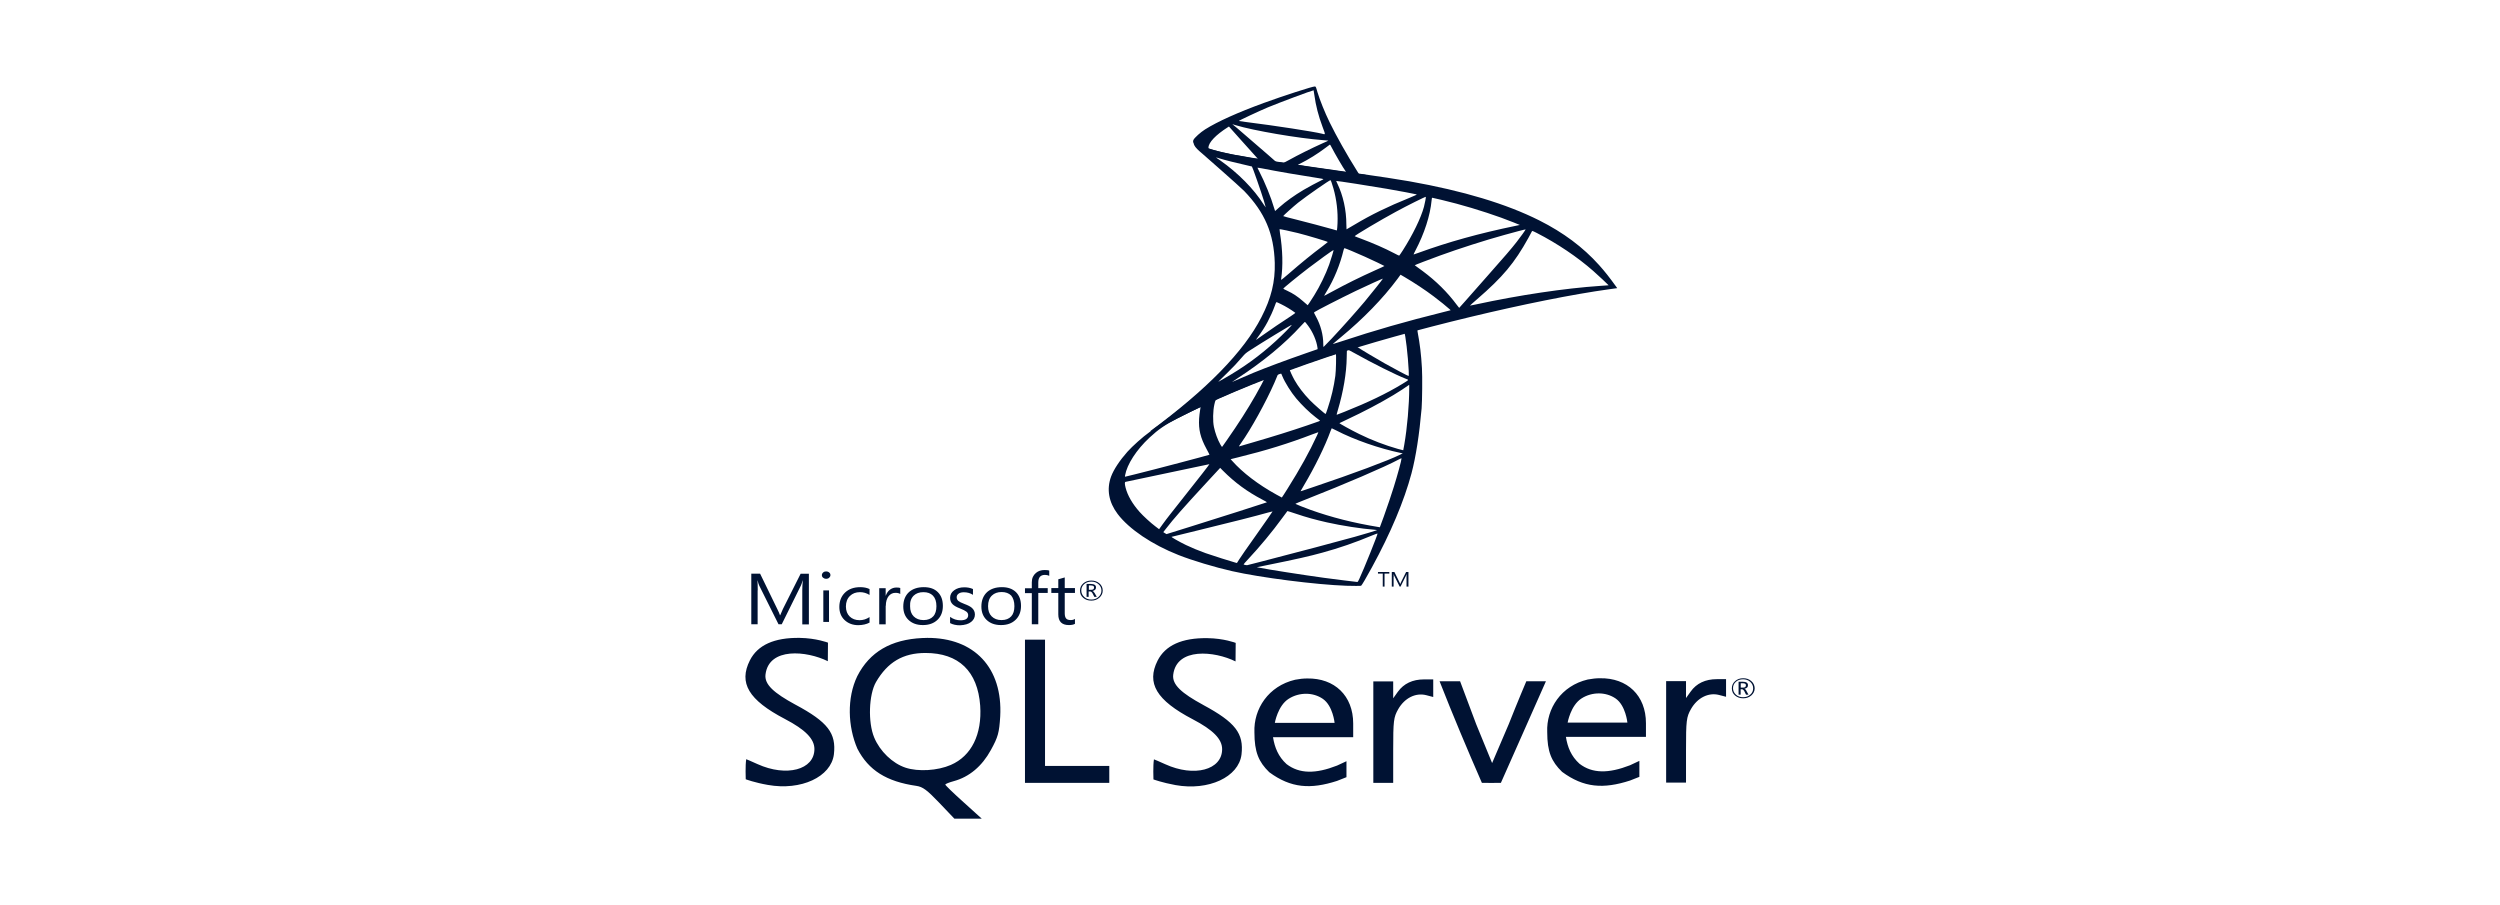 <svg width="116" height="42" viewBox="0 0 116 42" fill="none" xmlns="http://www.w3.org/2000/svg">
<g clip-path="url(#clip0_6686_60287)">
<g clip-path="url(#clip1_6686_60287)">
<path d="M66.342 14.83L61.17 16.346L56.671 18.128L55.412 18.426C55.092 18.7 54.755 18.977 54.392 19.257C53.993 19.566 53.622 19.847 53.336 20.05C53.02 20.275 52.551 20.696 52.312 20.962C51.956 21.362 51.675 21.787 51.554 22.113C51.339 22.702 51.444 23.299 51.859 23.849C52.391 24.551 53.45 25.267 54.685 25.754C55.314 26.003 56.374 26.323 57.171 26.502C58.496 26.803 61.061 27.13 62.472 27.179C62.757 27.189 63.14 27.189 63.156 27.179C63.187 27.161 63.406 26.786 63.66 26.319C64.528 24.73 65.153 23.239 65.493 21.966C65.697 21.194 65.857 20.166 65.963 18.949C65.99 18.608 66.002 17.468 65.978 17.082C65.943 16.451 65.88 15.939 65.783 15.437C65.767 15.363 65.763 15.297 65.771 15.293C65.787 15.283 65.834 15.269 66.471 15.104L66.342 14.83V14.83H66.342V14.83ZM65.161 15.451C65.208 15.451 65.333 16.528 65.365 17.209C65.372 17.352 65.368 17.447 65.361 17.447C65.329 17.447 64.7 17.114 64.251 16.861C63.86 16.64 63.117 16.198 63 16.114C62.961 16.09 62.964 16.086 63.285 15.988C63.828 15.823 65.118 15.451 65.161 15.451ZM62.527 16.23C62.562 16.23 62.652 16.275 62.867 16.395C63.672 16.847 64.766 17.395 65.236 17.577C65.38 17.633 65.396 17.612 65.064 17.816C64.352 18.251 63.465 18.678 62.378 19.11C62.187 19.187 62.026 19.247 62.022 19.247C62.014 19.247 62.038 19.159 62.069 19.054C62.331 18.18 62.48 17.296 62.487 16.588C62.491 16.237 62.491 16.237 62.527 16.226C62.519 16.23 62.523 16.23 62.527 16.23ZM61.983 16.416C62.007 16.437 61.991 17.223 61.96 17.437C61.889 17.949 61.78 18.426 61.6 18.963C61.557 19.092 61.518 19.201 61.51 19.208C61.495 19.226 60.959 18.756 60.783 18.573C60.478 18.258 60.24 17.942 60.064 17.633C59.974 17.475 59.833 17.166 59.845 17.156C59.907 17.117 61.968 16.402 61.983 16.416ZM59.427 17.317C59.431 17.317 59.434 17.317 59.438 17.321C59.446 17.328 59.474 17.384 59.497 17.447C59.622 17.752 59.904 18.201 60.146 18.489C60.412 18.805 60.76 19.142 61.049 19.363C61.143 19.433 61.229 19.499 61.24 19.51C61.264 19.531 61.272 19.527 60.635 19.745C59.896 19.997 59.09 20.25 58.168 20.517C57.948 20.581 57.727 20.645 57.507 20.71C57.472 20.72 57.484 20.703 57.586 20.559C58.043 19.917 58.739 18.657 59.13 17.766C59.196 17.612 59.263 17.458 59.274 17.423C59.29 17.373 59.309 17.356 59.36 17.331C59.388 17.324 59.415 17.317 59.427 17.317ZM58.645 17.608C58.657 17.616 58.457 17.991 58.262 18.335C57.883 18.998 57.468 19.65 56.913 20.443C56.819 20.58 56.73 20.706 56.718 20.72C56.698 20.745 56.69 20.738 56.628 20.629C56.495 20.394 56.386 20.092 56.327 19.815C56.268 19.541 56.28 19.064 56.346 18.77C56.397 18.552 56.393 18.556 56.511 18.503C57.011 18.275 58.629 17.595 58.645 17.608ZM65.388 17.854V18.002C65.388 18.784 65.294 19.857 65.157 20.64C65.134 20.776 65.114 20.889 65.11 20.892C65.11 20.892 64.997 20.864 64.864 20.829C64.278 20.664 63.641 20.422 63.066 20.138C62.687 19.952 62.136 19.647 62.151 19.633C62.155 19.629 62.319 19.552 62.511 19.461C63.277 19.103 64.012 18.717 64.649 18.335C64.888 18.191 65.247 17.959 65.326 17.896L65.388 17.854ZM55.694 18.892C55.709 18.892 55.705 18.921 55.682 19.047C55.666 19.138 55.647 19.306 55.639 19.422C55.608 19.934 55.701 20.313 55.983 20.832C56.061 20.976 56.124 21.096 56.12 21.099C56.092 21.12 53.505 21.801 52.691 22.001C52.449 22.06 52.238 22.113 52.222 22.116C52.195 22.123 52.191 22.12 52.203 22.06C52.293 21.545 52.73 20.871 53.34 20.303C53.747 19.924 54.071 19.703 54.626 19.419C55.025 19.215 55.639 18.91 55.686 18.896C55.686 18.892 55.69 18.892 55.694 18.892ZM61.792 19.871C61.796 19.868 61.889 19.913 62.003 19.973C62.839 20.408 64.004 20.811 64.997 21.018L65.087 21.036L64.962 21.099C64.442 21.359 62.734 21.997 60.986 22.583C60.732 22.667 60.482 22.751 60.435 22.769C60.388 22.786 60.345 22.797 60.345 22.794C60.345 22.79 60.416 22.667 60.505 22.516C60.994 21.695 61.487 20.696 61.737 20.001C61.768 19.934 61.788 19.875 61.792 19.871ZM61.17 20.054C61.174 20.057 61.143 20.131 61.104 20.215C60.764 20.955 60.318 21.762 59.747 22.667C59.603 22.899 59.481 23.085 59.477 23.085C59.474 23.085 59.356 23.021 59.216 22.944C58.387 22.488 57.652 21.927 57.171 21.383L57.101 21.306L57.456 21.218C58.731 20.906 59.814 20.569 60.889 20.155C61.041 20.099 61.166 20.054 61.17 20.054ZM65.032 21.264C65.036 21.345 64.837 22.067 64.673 22.59C64.536 23.029 64.418 23.372 64.204 23.979C64.11 24.246 64.028 24.467 64.024 24.467C64.02 24.467 63.996 24.463 63.973 24.456C62.812 24.267 61.772 24.004 60.795 23.653C60.521 23.555 60.13 23.397 60.107 23.379C60.099 23.372 60.334 23.274 60.631 23.158C62.409 22.46 64.254 21.667 64.888 21.327C64.962 21.285 65.02 21.264 65.032 21.264ZM56.116 21.538C56.124 21.545 55.627 22.187 54.931 23.06C54.689 23.365 54.407 23.723 54.302 23.857C54.197 23.99 54.036 24.2 53.946 24.327L53.782 24.555L53.606 24.421C53.399 24.267 53.039 23.937 52.879 23.755C52.543 23.379 52.316 22.983 52.226 22.622C52.183 22.453 52.183 22.369 52.222 22.359C52.281 22.345 53.325 22.123 54.302 21.92C54.845 21.808 55.475 21.674 55.701 21.625C55.928 21.576 56.112 21.538 56.116 21.538ZM56.616 21.709L56.741 21.836C57.304 22.401 57.879 22.818 58.575 23.183C58.7 23.246 58.794 23.302 58.786 23.306C58.758 23.323 56.37 24.084 55.264 24.428C54.642 24.625 54.13 24.783 54.126 24.783C54.122 24.783 54.087 24.762 54.048 24.737L53.977 24.691L54.091 24.544C54.458 24.067 54.92 23.544 55.924 22.457L56.616 21.709ZM59.736 23.713C59.739 23.709 59.911 23.765 60.123 23.835C60.631 24.007 61.033 24.116 61.573 24.239C62.237 24.39 63.199 24.537 63.766 24.579C63.852 24.586 63.899 24.593 63.883 24.604C63.856 24.618 63.281 24.79 62.859 24.909C62.187 25.098 60.134 25.642 58.461 26.074C58.152 26.154 57.887 26.221 57.871 26.224C57.832 26.232 57.703 26.2 57.703 26.186C57.703 26.179 57.797 26.07 57.91 25.951C58.473 25.347 59.032 24.674 59.497 24.035C59.626 23.86 59.736 23.716 59.736 23.713ZM59.047 23.73C59.051 23.734 58.774 24.134 58.289 24.821C58.082 25.112 57.851 25.442 57.769 25.558C57.691 25.67 57.574 25.846 57.507 25.944L57.394 26.123L57.335 26.109C57.195 26.074 56.206 25.761 55.944 25.667C55.619 25.551 55.283 25.411 55.033 25.291C54.72 25.14 54.329 24.916 54.361 24.909C54.368 24.905 54.904 24.776 55.549 24.618C57.261 24.2 58.211 23.958 58.833 23.783C58.946 23.751 59.044 23.727 59.047 23.73ZM63.914 24.755H63.918C63.934 24.79 63.301 26.368 63.07 26.866C63.019 26.979 63 27.007 62.972 27.003C62.906 27 61.987 26.884 61.428 26.81C60.455 26.677 58.821 26.421 58.41 26.337L58.317 26.319L58.899 26.2C60.15 25.947 60.752 25.81 61.362 25.642C62.132 25.432 62.894 25.169 63.664 24.846C63.785 24.797 63.887 24.758 63.914 24.755Z" fill="#001233"/>
<path d="M61.01 4.012C60.924 4.001 59.536 4.45 58.641 4.777C57.433 5.219 56.495 5.64 55.916 6.005C55.701 6.141 55.432 6.383 55.389 6.478C55.373 6.513 55.365 6.555 55.365 6.597L55.889 7.043L57.136 7.401L60.103 7.878L63.496 8.401L63.531 8.137C63.52 8.137 63.512 8.134 63.5 8.134L63.054 8.071L62.964 7.927C62.503 7.197 61.995 6.292 61.698 5.682C61.467 5.208 61.248 4.661 61.127 4.268C61.061 4.029 61.053 4.015 61.01 4.012V4.012H61.01V4.012ZM60.947 4.191H60.951C60.955 4.194 60.971 4.293 60.986 4.408C61.053 4.9 61.174 5.373 61.366 5.885C61.51 6.271 61.51 6.25 61.342 6.204C60.943 6.106 59.157 5.829 57.863 5.668C57.656 5.643 57.48 5.619 57.48 5.615C57.464 5.601 58.414 5.156 58.833 4.98C59.368 4.759 60.838 4.208 60.947 4.191ZM57.179 5.762L57.331 5.808C58.16 6.061 60.244 6.418 61.393 6.503C61.522 6.513 61.631 6.524 61.635 6.524C61.639 6.527 61.53 6.58 61.389 6.639C60.834 6.889 60.224 7.194 59.802 7.429C59.677 7.499 59.563 7.555 59.548 7.555C59.532 7.555 59.45 7.541 59.364 7.531L59.208 7.509L58.817 7.166C58.129 6.566 57.59 6.103 57.382 5.927L57.179 5.762ZM57.023 5.871L57.574 6.489C57.875 6.829 58.18 7.162 58.246 7.236C58.313 7.31 58.367 7.369 58.364 7.373C58.348 7.383 57.566 7.246 57.152 7.162C56.726 7.074 56.55 7.032 56.288 6.959L56.073 6.896V6.846C56.077 6.611 56.409 6.261 56.972 5.903L57.023 5.871ZM61.706 6.713C61.721 6.713 61.741 6.745 61.788 6.839C61.921 7.103 62.335 7.811 62.437 7.948C62.468 7.994 62.523 7.997 61.971 7.916C60.646 7.723 60.22 7.66 60.22 7.653C60.22 7.65 60.259 7.625 60.31 7.601C60.721 7.397 61.135 7.138 61.502 6.861C61.592 6.794 61.674 6.731 61.69 6.72C61.694 6.713 61.702 6.71 61.706 6.713Z" fill="#001233"/>
<path d="M55.416 6.428C55.416 6.428 55.33 6.551 55.412 6.733C55.462 6.845 55.611 6.982 55.779 7.122C55.779 7.122 57.519 8.645 57.73 8.862C58.691 9.859 59.11 10.841 59.149 12.195C59.172 13.065 58.988 13.83 58.531 14.717C57.718 16.31 56.002 18.068 53.355 20.018L53.742 19.902C53.993 19.734 54.333 19.555 55.13 19.162C56.971 18.257 59.043 17.426 61.584 16.57C65.243 15.335 71.259 13.889 74.683 13.419L75.039 13.37L74.984 13.293C74.671 12.858 74.456 12.588 74.198 12.3C73.448 11.465 72.537 10.788 71.423 10.227C69.891 9.459 67.909 8.859 65.399 8.413C64.926 8.329 63.886 8.168 63.042 8.052C61.252 7.803 60.095 7.631 58.82 7.435C58.363 7.364 57.679 7.259 57.225 7.172C56.991 7.126 56.541 7.031 56.19 6.922C55.908 6.824 55.502 6.726 55.416 6.428ZM56.424 7.305C56.428 7.301 56.49 7.322 56.573 7.347C56.721 7.392 56.913 7.445 57.139 7.501C57.311 7.544 57.483 7.585 57.656 7.624C57.89 7.677 58.085 7.726 58.089 7.726C58.117 7.75 58.512 8.883 58.645 9.318C58.695 9.483 58.734 9.624 58.73 9.624C58.727 9.627 58.684 9.567 58.633 9.487C58.175 8.764 57.452 8.031 56.616 7.442C56.506 7.371 56.424 7.308 56.424 7.305ZM58.347 7.782C58.367 7.782 58.453 7.792 58.558 7.813C59.223 7.947 60.415 8.15 61.178 8.266C61.306 8.284 61.408 8.305 61.408 8.312C61.408 8.319 61.361 8.343 61.303 8.371C61.174 8.431 60.654 8.708 60.482 8.813C60.048 9.073 59.657 9.353 59.375 9.606C59.262 9.708 59.164 9.792 59.164 9.792C59.164 9.792 59.141 9.732 59.121 9.659C58.981 9.171 58.687 8.448 58.422 7.94C58.379 7.859 58.343 7.785 58.343 7.778C58.343 7.785 58.343 7.782 58.347 7.782ZM61.733 8.361C61.756 8.368 61.795 8.487 61.873 8.75C62.018 9.259 62.084 9.827 62.061 10.357C62.053 10.504 62.045 10.641 62.037 10.659L62.026 10.694L61.822 10.634C61.404 10.515 60.724 10.336 60.142 10.188C59.809 10.108 59.54 10.034 59.54 10.027C59.54 10.006 60.024 9.571 60.231 9.406C60.626 9.094 61.697 8.35 61.733 8.361ZM62.002 8.396C62.014 8.385 63.621 8.634 64.352 8.761C64.895 8.855 65.685 9.003 65.731 9.02C65.755 9.027 65.673 9.069 65.411 9.175C64.379 9.592 63.613 9.967 62.851 10.424C62.651 10.543 62.483 10.641 62.479 10.641C62.475 10.641 62.471 10.539 62.471 10.416C62.471 9.75 62.323 9.076 62.049 8.508C62.022 8.452 61.998 8.399 62.002 8.396ZM66.158 9.133C66.169 9.143 66.118 9.427 66.072 9.596C65.931 10.118 65.552 10.894 65.087 11.623C65.004 11.753 64.93 11.858 64.922 11.862C64.915 11.865 64.809 11.813 64.688 11.749C64.234 11.511 63.718 11.287 63.155 11.076C62.999 11.016 62.862 10.967 62.858 10.96C62.831 10.939 64.09 10.192 64.754 9.834C65.282 9.546 66.142 9.118 66.158 9.133ZM66.455 9.175C66.49 9.175 67.201 9.35 67.573 9.448C68.491 9.694 69.547 10.041 70.235 10.322L70.52 10.438L70.321 10.48C68.64 10.827 67.201 11.227 65.814 11.732C65.7 11.774 65.599 11.809 65.591 11.809C65.583 11.809 65.622 11.729 65.673 11.63C66.091 10.834 66.361 10.002 66.427 9.294C66.431 9.227 66.443 9.175 66.455 9.175ZM59.371 10.634C59.383 10.623 59.927 10.739 60.22 10.813C60.665 10.925 61.611 11.209 61.611 11.23C61.611 11.234 61.506 11.315 61.381 11.413C60.869 11.795 60.376 12.198 59.786 12.711C59.61 12.862 59.461 12.984 59.454 12.984C59.446 12.984 59.442 12.963 59.446 12.935C59.536 12.346 59.516 11.588 59.391 10.82C59.379 10.722 59.368 10.637 59.371 10.634ZM70.79 10.645C70.797 10.652 70.54 11.016 70.375 11.223C70.141 11.525 69.797 11.925 69.019 12.802C68.609 13.265 68.147 13.788 67.995 13.963C67.838 14.139 67.71 14.286 67.706 14.286C67.702 14.286 67.651 14.223 67.596 14.146C67.158 13.556 66.634 13.04 66.013 12.578C65.896 12.49 65.767 12.395 65.724 12.367C65.681 12.339 65.645 12.311 65.645 12.307C65.645 12.297 66.31 12.041 66.814 11.858C67.698 11.536 68.902 11.15 69.805 10.901C70.278 10.767 70.782 10.637 70.79 10.645ZM71.091 10.715C71.106 10.711 71.2 10.753 71.314 10.813C72.263 11.3 73.194 11.928 73.929 12.574C74.136 12.756 74.648 13.233 74.64 13.237C74.64 13.237 74.46 13.251 74.249 13.265C72.604 13.377 70.497 13.69 68.472 14.128C68.335 14.156 68.214 14.181 68.206 14.181C68.198 14.181 68.351 14.044 68.542 13.879C69.731 12.851 70.274 12.202 70.915 11.044C71.005 10.873 71.083 10.725 71.091 10.715C71.087 10.715 71.087 10.715 71.091 10.715ZM62.385 11.514C62.44 11.525 62.948 11.739 63.331 11.911C63.683 12.069 64.211 12.321 64.238 12.342C64.242 12.346 64.055 12.434 63.824 12.535C63.089 12.865 62.46 13.177 61.803 13.535C61.615 13.637 61.459 13.721 61.455 13.721C61.439 13.721 61.443 13.707 61.549 13.535C61.901 12.96 62.182 12.272 62.342 11.602C62.358 11.55 62.374 11.514 62.385 11.514ZM61.877 11.599C61.889 11.609 61.756 12.041 61.674 12.276C61.514 12.721 61.244 13.279 60.982 13.7C60.919 13.798 60.826 13.942 60.775 14.023L60.677 14.163L60.458 13.974C60.204 13.753 59.997 13.616 59.731 13.493C59.626 13.444 59.544 13.402 59.544 13.395C59.544 13.367 60.212 12.823 60.724 12.43C61.092 12.146 61.865 11.588 61.877 11.599ZM64.985 12.746L65.177 12.858C65.614 13.114 66.13 13.454 66.525 13.753C66.748 13.918 67.178 14.265 67.264 14.349L67.311 14.395L66.994 14.475C65.204 14.921 63.82 15.317 62.206 15.851C62.026 15.91 61.873 15.959 61.861 15.959C61.838 15.959 61.819 15.977 62.221 15.643C63.253 14.791 64.168 13.851 64.848 12.935L64.985 12.746ZM64.168 12.928C64.176 12.935 63.64 13.612 63.32 13.995C62.937 14.451 62.256 15.216 61.787 15.714C61.592 15.921 61.424 16.093 61.416 16.096C61.404 16.1 61.4 16.047 61.4 15.966C61.4 15.542 61.279 15.089 61.068 14.703C60.978 14.542 60.962 14.503 60.982 14.486C61.056 14.426 62.194 13.844 62.913 13.497C63.398 13.265 64.156 12.921 64.168 12.928ZM59.227 14.016C59.239 14.016 59.328 14.058 59.43 14.107C59.68 14.23 59.903 14.367 60.102 14.514C60.11 14.521 60.009 14.595 59.876 14.682C59.504 14.921 58.941 15.303 58.613 15.538C58.269 15.784 58.258 15.791 58.297 15.738C58.555 15.384 58.684 15.184 58.82 14.928C58.941 14.7 59.063 14.43 59.149 14.195C59.18 14.093 59.219 14.016 59.227 14.016ZM60.544 14.942C60.564 14.938 60.587 14.97 60.693 15.11C60.916 15.409 61.088 15.808 61.131 16.131L61.138 16.201L60.603 16.387C59.645 16.721 58.762 17.05 58.164 17.296C57.995 17.366 57.702 17.492 57.511 17.577C57.319 17.664 57.163 17.731 57.163 17.727C57.163 17.724 57.284 17.643 57.433 17.545C58.602 16.784 59.614 15.949 60.372 15.114C60.454 15.026 60.529 14.945 60.536 14.942L60.544 14.942ZM59.938 15.075C59.954 15.089 59.508 15.542 59.203 15.819C58.449 16.51 57.702 17.05 56.776 17.577C56.659 17.643 56.553 17.703 56.541 17.71C56.514 17.724 56.549 17.689 56.956 17.292C57.214 17.043 57.409 16.833 57.632 16.573C57.781 16.401 57.808 16.377 58.023 16.24C58.598 15.868 59.923 15.061 59.938 15.075Z" fill="#001233"/>
<path d="M43.007 29.599C42.935 29.599 42.863 29.605 42.791 29.605C41.335 29.675 40.352 30.25 39.778 31.373C39.287 32.389 39.34 33.718 39.783 34.74C40.299 35.739 41.131 36.266 42.521 36.465C42.815 36.508 43.012 36.653 43.582 37.25L44.283 37.986H45.553L44.708 37.222C44.241 36.803 43.863 36.438 43.863 36.406C43.863 36.373 44.042 36.303 44.258 36.244C44.972 36.05 45.564 35.556 45.978 34.798C46.313 34.19 46.361 34.002 46.41 33.245C46.535 30.991 45.211 29.582 43.007 29.598L43.007 29.599ZM44.121 35.492C43.503 35.761 42.605 35.814 42.019 35.621C41.413 35.422 40.826 34.857 40.562 34.218C40.269 33.518 40.311 32.229 40.646 31.648C41.185 30.723 41.899 30.298 42.941 30.298C44.487 30.298 45.366 31.147 45.481 32.744C45.571 34.077 45.074 35.077 44.122 35.491L44.121 35.492ZM66.076 31.524C65.543 31.524 65.135 31.718 64.86 32.099L64.644 32.401V31.616H63.722V36.326H64.644V34.821C64.644 33.444 64.663 33.283 64.877 32.906C65.173 32.389 65.681 32.132 66.172 32.255L66.502 32.341V31.525H66.076V31.524ZM60.656 31.481C60.475 31.481 60.283 31.502 60.093 31.54C58.858 31.83 58.162 32.89 58.205 33.981C58.205 34.895 58.402 35.352 58.894 35.831C59.9 36.572 60.81 36.631 62.039 36.234C62.248 36.154 62.476 36.061 62.476 36.061V35.32L62.039 35.523C61.045 35.912 60.296 35.912 59.696 35.454C59.313 35.105 59.145 34.685 59.068 34.207H62.788V33.572C62.788 32.277 61.919 31.46 60.655 31.481H60.656ZM59.151 33.546C59.151 33.546 59.289 32.739 59.798 32.422C60.044 32.266 60.325 32.191 60.601 32.191C60.877 32.191 61.153 32.271 61.38 32.427C61.847 32.749 61.925 33.54 61.925 33.54H59.151V33.546H59.151ZM36.908 32.697C35.908 32.153 35.464 31.761 35.519 31.298C35.674 30.019 37.435 30.196 38.411 30.68L38.418 29.819C38.418 29.819 37.878 29.61 37.105 29.598C35.92 29.582 35.153 29.931 34.794 30.642C34.266 31.69 34.733 32.48 36.422 33.362C37.37 33.857 37.789 34.287 37.789 34.755C37.789 35.723 36.489 36.061 35.147 35.454C34.871 35.33 34.637 35.227 34.625 35.227C34.577 35.502 34.602 36.158 34.602 36.158C34.602 36.158 35.014 36.314 35.632 36.421C37.165 36.695 38.561 36.05 38.693 35.002C38.807 34.018 38.411 33.502 36.908 32.696L36.908 32.697ZM74.242 31.47C74.062 31.47 73.871 31.492 73.672 31.529C72.439 31.819 71.744 32.88 71.791 33.971C71.791 34.883 71.989 35.336 72.48 35.814C73.486 36.556 74.397 36.616 75.631 36.218C75.84 36.138 76.067 36.046 76.067 36.046V35.304L75.63 35.509C74.634 35.896 73.885 35.896 73.288 35.438C72.903 35.089 72.736 34.675 72.658 34.191H76.372V33.556C76.372 32.267 75.504 31.449 74.24 31.471L74.242 31.47ZM72.737 33.535C72.737 33.535 72.876 32.729 73.385 32.406C73.63 32.249 73.911 32.174 74.187 32.174C74.462 32.174 74.739 32.254 74.966 32.411C75.433 32.733 75.511 33.529 75.511 33.529H72.738L72.737 33.535ZM55.826 32.707C54.826 32.164 54.383 31.771 54.437 31.309C54.592 30.029 56.354 30.206 57.329 30.69L57.336 29.83C57.336 29.83 56.797 29.62 56.024 29.61C54.838 29.594 54.072 29.943 53.712 30.653C53.185 31.701 53.658 32.492 55.341 33.373C56.288 33.868 56.707 34.292 56.707 34.761C56.707 35.729 55.407 36.072 54.065 35.459C53.791 35.336 53.557 35.234 53.543 35.234C53.495 35.508 53.52 36.165 53.52 36.165C53.52 36.165 53.927 36.315 54.544 36.428C56.078 36.703 57.474 36.058 57.606 35.01C57.72 34.031 57.324 33.515 55.826 32.708V32.707H55.826ZM79.663 31.513C79.13 31.513 78.717 31.707 78.447 32.089L78.231 32.389V31.605H77.309V36.314H78.231V34.809C78.231 33.433 78.249 33.271 78.464 32.895C78.76 32.379 79.268 32.121 79.759 32.245L80.089 32.331V31.513L79.663 31.513ZM48.489 32.68V29.68H47.559V36.325H51.471V35.54H48.489V32.68H48.489ZM70 33.615L69.234 35.406L68.496 33.605L67.748 31.61H66.796C67.412 33.18 68.084 34.777 68.76 36.325C69.054 36.331 69.348 36.325 69.641 36.325L70.676 33.992L71.731 31.611H70.821C70.821 31.611 70.419 32.556 70 33.616L70 33.615ZM50.633 27.869C50.782 27.869 50.907 27.826 51.01 27.733C51.112 27.642 51.166 27.535 51.166 27.4C51.166 27.266 51.112 27.154 51.01 27.067C50.907 26.981 50.788 26.938 50.639 26.938C50.488 26.938 50.363 26.981 50.261 27.072C50.158 27.164 50.112 27.276 50.112 27.405C50.112 27.541 50.16 27.653 50.261 27.738C50.358 27.825 50.483 27.868 50.633 27.868V27.869ZM50.303 27.105C50.392 27.024 50.501 26.987 50.639 26.987C50.77 26.987 50.879 27.024 50.969 27.105C51.059 27.185 51.107 27.282 51.107 27.4C51.107 27.519 51.059 27.621 50.969 27.701C50.879 27.781 50.77 27.82 50.639 27.82C50.507 27.82 50.399 27.783 50.31 27.701C50.22 27.621 50.172 27.519 50.172 27.4C50.172 27.282 50.213 27.185 50.303 27.105ZM50.525 27.444H50.585C50.628 27.444 50.67 27.481 50.705 27.551L50.778 27.696H50.891L50.801 27.535C50.765 27.47 50.729 27.433 50.688 27.422C50.74 27.411 50.782 27.395 50.812 27.363C50.843 27.335 50.854 27.297 50.854 27.255C50.854 27.206 50.837 27.169 50.8 27.141C50.759 27.111 50.693 27.094 50.608 27.094H50.417V27.696H50.513V27.444L50.525 27.444ZM50.525 27.164H50.608C50.669 27.164 50.712 27.175 50.735 27.191C50.758 27.207 50.764 27.228 50.764 27.266C50.764 27.336 50.716 27.368 50.626 27.368H50.523V27.164H50.525ZM35.159 27.39C35.159 27.18 35.152 27.024 35.147 26.933H35.152C35.176 27.041 35.206 27.122 35.23 27.175L36.123 28.966H36.273L37.166 27.159C37.19 27.11 37.214 27.036 37.243 26.933H37.25C37.233 27.112 37.226 27.267 37.226 27.391V28.971H37.532V26.622H37.149L36.328 28.256C36.297 28.321 36.256 28.418 36.202 28.546H36.19C36.172 28.483 36.13 28.386 36.07 28.267L35.268 26.617H34.86V28.966H35.154V27.391L35.159 27.39ZM38.202 27.394H38.466V28.857H38.202V27.394ZM38.334 26.858C38.389 26.858 38.435 26.841 38.471 26.809C38.508 26.776 38.532 26.735 38.532 26.685C38.532 26.637 38.514 26.594 38.472 26.562C38.435 26.529 38.387 26.513 38.333 26.513C38.28 26.513 38.231 26.529 38.196 26.562C38.159 26.594 38.135 26.637 38.135 26.685C38.135 26.739 38.154 26.776 38.196 26.809C38.237 26.841 38.279 26.858 38.333 26.858H38.334ZM40.347 28.889V28.632C40.202 28.729 40.047 28.777 39.886 28.777C39.694 28.777 39.538 28.717 39.424 28.604C39.311 28.492 39.25 28.336 39.25 28.142C39.25 27.938 39.311 27.776 39.436 27.653C39.556 27.535 39.712 27.476 39.903 27.476C40.059 27.476 40.209 27.519 40.347 27.605V27.331C40.221 27.272 40.078 27.244 39.915 27.244C39.616 27.244 39.382 27.331 39.208 27.497C39.035 27.664 38.945 27.89 38.945 28.163C38.945 28.406 39.023 28.61 39.184 28.766C39.353 28.927 39.568 29.008 39.832 29.008C40.035 29.003 40.202 28.965 40.347 28.889ZM41.102 28.11C41.102 27.916 41.15 27.761 41.239 27.653C41.323 27.556 41.425 27.508 41.545 27.508C41.647 27.508 41.719 27.524 41.772 27.562V27.282C41.73 27.266 41.67 27.261 41.593 27.261C41.485 27.261 41.389 27.293 41.304 27.353C41.215 27.416 41.144 27.513 41.102 27.637H41.095V27.293H40.796V28.97H41.096V28.11H41.102ZM42.821 29.003C43.103 29.003 43.33 28.922 43.498 28.761C43.666 28.6 43.749 28.384 43.749 28.116C43.749 27.841 43.672 27.632 43.516 27.476C43.361 27.32 43.145 27.244 42.863 27.244C42.581 27.244 42.355 27.32 42.186 27.465C42.007 27.625 41.912 27.852 41.912 28.142C41.912 28.395 41.989 28.605 42.151 28.761C42.318 28.922 42.54 29.003 42.821 29.003V29.003ZM42.395 27.637C42.509 27.529 42.659 27.476 42.845 27.476C43.037 27.476 43.181 27.529 43.288 27.637C43.396 27.75 43.45 27.911 43.45 28.126C43.45 28.331 43.402 28.492 43.3 28.6C43.199 28.712 43.049 28.772 42.851 28.772C42.658 28.772 42.509 28.712 42.395 28.6C42.282 28.486 42.228 28.331 42.228 28.126C42.216 27.923 42.276 27.756 42.395 27.637ZM45.061 28.857C45.175 28.766 45.236 28.654 45.236 28.513C45.236 28.39 45.187 28.288 45.098 28.207C45.025 28.142 44.913 28.084 44.75 28.024C44.605 27.97 44.516 27.922 44.468 27.884C44.42 27.841 44.39 27.788 44.39 27.712C44.39 27.642 44.421 27.588 44.48 27.545C44.54 27.502 44.617 27.481 44.72 27.481C44.882 27.481 45.02 27.519 45.146 27.6V27.331C45.025 27.277 44.894 27.251 44.744 27.251C44.552 27.251 44.39 27.299 44.27 27.391C44.144 27.482 44.085 27.6 44.085 27.74C44.085 27.863 44.126 27.965 44.204 28.04C44.27 28.105 44.383 28.17 44.539 28.229C44.689 28.288 44.791 28.341 44.845 28.384C44.899 28.428 44.923 28.481 44.923 28.545C44.923 28.701 44.803 28.782 44.57 28.782C44.39 28.782 44.228 28.729 44.084 28.622V28.912C44.214 28.982 44.371 29.014 44.544 29.014C44.766 29.003 44.94 28.955 45.059 28.858L45.061 28.857ZM46.487 27.244C46.205 27.244 45.979 27.32 45.81 27.465C45.632 27.625 45.536 27.852 45.536 28.142C45.536 28.395 45.613 28.605 45.775 28.761C45.943 28.922 46.164 29.003 46.446 29.003C46.734 29.003 46.954 28.922 47.123 28.76C47.291 28.6 47.375 28.384 47.375 28.115C47.375 27.841 47.296 27.631 47.141 27.475C46.979 27.319 46.763 27.244 46.489 27.244L46.487 27.244ZM47.068 28.126C47.068 28.331 47.02 28.492 46.919 28.6C46.817 28.712 46.667 28.772 46.469 28.772C46.277 28.772 46.128 28.712 46.014 28.6C45.9 28.486 45.846 28.331 45.846 28.126C45.846 27.91 45.906 27.744 46.026 27.632C46.139 27.524 46.289 27.47 46.475 27.47C46.661 27.47 46.81 27.524 46.918 27.632C47.014 27.75 47.068 27.911 47.068 28.126H47.068ZM47.878 28.965H48.176V27.513H48.614V27.288H48.176V27.029C48.176 26.793 48.278 26.675 48.488 26.675C48.559 26.675 48.631 26.691 48.685 26.718V26.476C48.631 26.454 48.559 26.449 48.469 26.449C48.308 26.449 48.176 26.492 48.068 26.584C47.942 26.691 47.876 26.83 47.876 27.019V27.294H47.559V27.52H47.876V28.966L47.878 28.965ZM49.105 28.508C49.105 28.836 49.267 29.003 49.596 29.003C49.716 29.003 49.806 28.986 49.878 28.947V28.717C49.823 28.754 49.758 28.771 49.686 28.771C49.584 28.771 49.513 28.749 49.471 28.701C49.428 28.653 49.404 28.571 49.404 28.459V27.513H49.878V27.287H49.404V26.793C49.301 26.825 49.2 26.852 49.105 26.879V27.287H48.782V27.513H49.105V28.507L49.105 28.508ZM81.257 31.599C81.155 31.513 81.035 31.47 80.886 31.47C80.735 31.47 80.61 31.513 80.508 31.605C80.406 31.696 80.358 31.809 80.358 31.938C80.358 32.073 80.406 32.185 80.507 32.271C80.609 32.357 80.734 32.401 80.885 32.401C81.034 32.401 81.16 32.357 81.263 32.266C81.364 32.174 81.418 32.067 81.418 31.933C81.412 31.798 81.358 31.685 81.256 31.599L81.257 31.599ZM81.209 32.234C81.119 32.314 81.011 32.351 80.879 32.351C80.749 32.351 80.64 32.314 80.549 32.234C80.46 32.153 80.412 32.051 80.412 31.932C80.412 31.815 80.453 31.718 80.544 31.636C80.633 31.556 80.741 31.519 80.879 31.519C81.01 31.519 81.118 31.556 81.209 31.636C81.298 31.718 81.346 31.815 81.346 31.932C81.346 32.057 81.305 32.153 81.209 32.234ZM80.939 31.96C80.993 31.949 81.036 31.927 81.065 31.901C81.095 31.873 81.106 31.835 81.106 31.792C81.106 31.744 81.089 31.706 81.053 31.679C81.012 31.648 80.945 31.632 80.861 31.632H80.67V32.233H80.766V31.981H80.826C80.867 31.981 80.908 32.018 80.945 32.088L81.016 32.233H81.131L81.041 32.071C81.01 32.001 80.975 31.969 80.938 31.958L80.939 31.96ZM80.874 31.905H80.77V31.702H80.855C80.915 31.702 80.957 31.712 80.981 31.729C81.005 31.745 81.01 31.766 81.01 31.804C81.01 31.873 80.962 31.906 80.873 31.906L80.874 31.905ZM64.159 27.218H64.243V26.616H64.465V26.54H63.938V26.616H64.16V27.218H64.159ZM64.668 26.765C64.668 26.707 64.668 26.659 64.663 26.632C64.669 26.664 64.681 26.685 64.686 26.701L64.944 27.218H64.985L65.244 26.696C65.251 26.68 65.256 26.659 65.268 26.632C65.262 26.685 65.262 26.728 65.262 26.761V27.217H65.352V26.54H65.244L65.01 27.008C65.005 27.024 64.986 27.057 64.974 27.094H64.967C64.963 27.072 64.95 27.051 64.933 27.014L64.7 26.54H64.579V27.219H64.663V26.766L64.668 26.765Z" fill="#001233"/>
</g>
</g>
<defs>
<clipPath id="clip0_6686_60287">
<rect width="116" height="42" fill="white" transform="translate(0.002)"/>
</clipPath>
<clipPath id="clip1_6686_60287">
<rect width="46.83" height="42.027" fill="white" transform="translate(34.588 -0.014)"/>
</clipPath>
</defs>
</svg>
